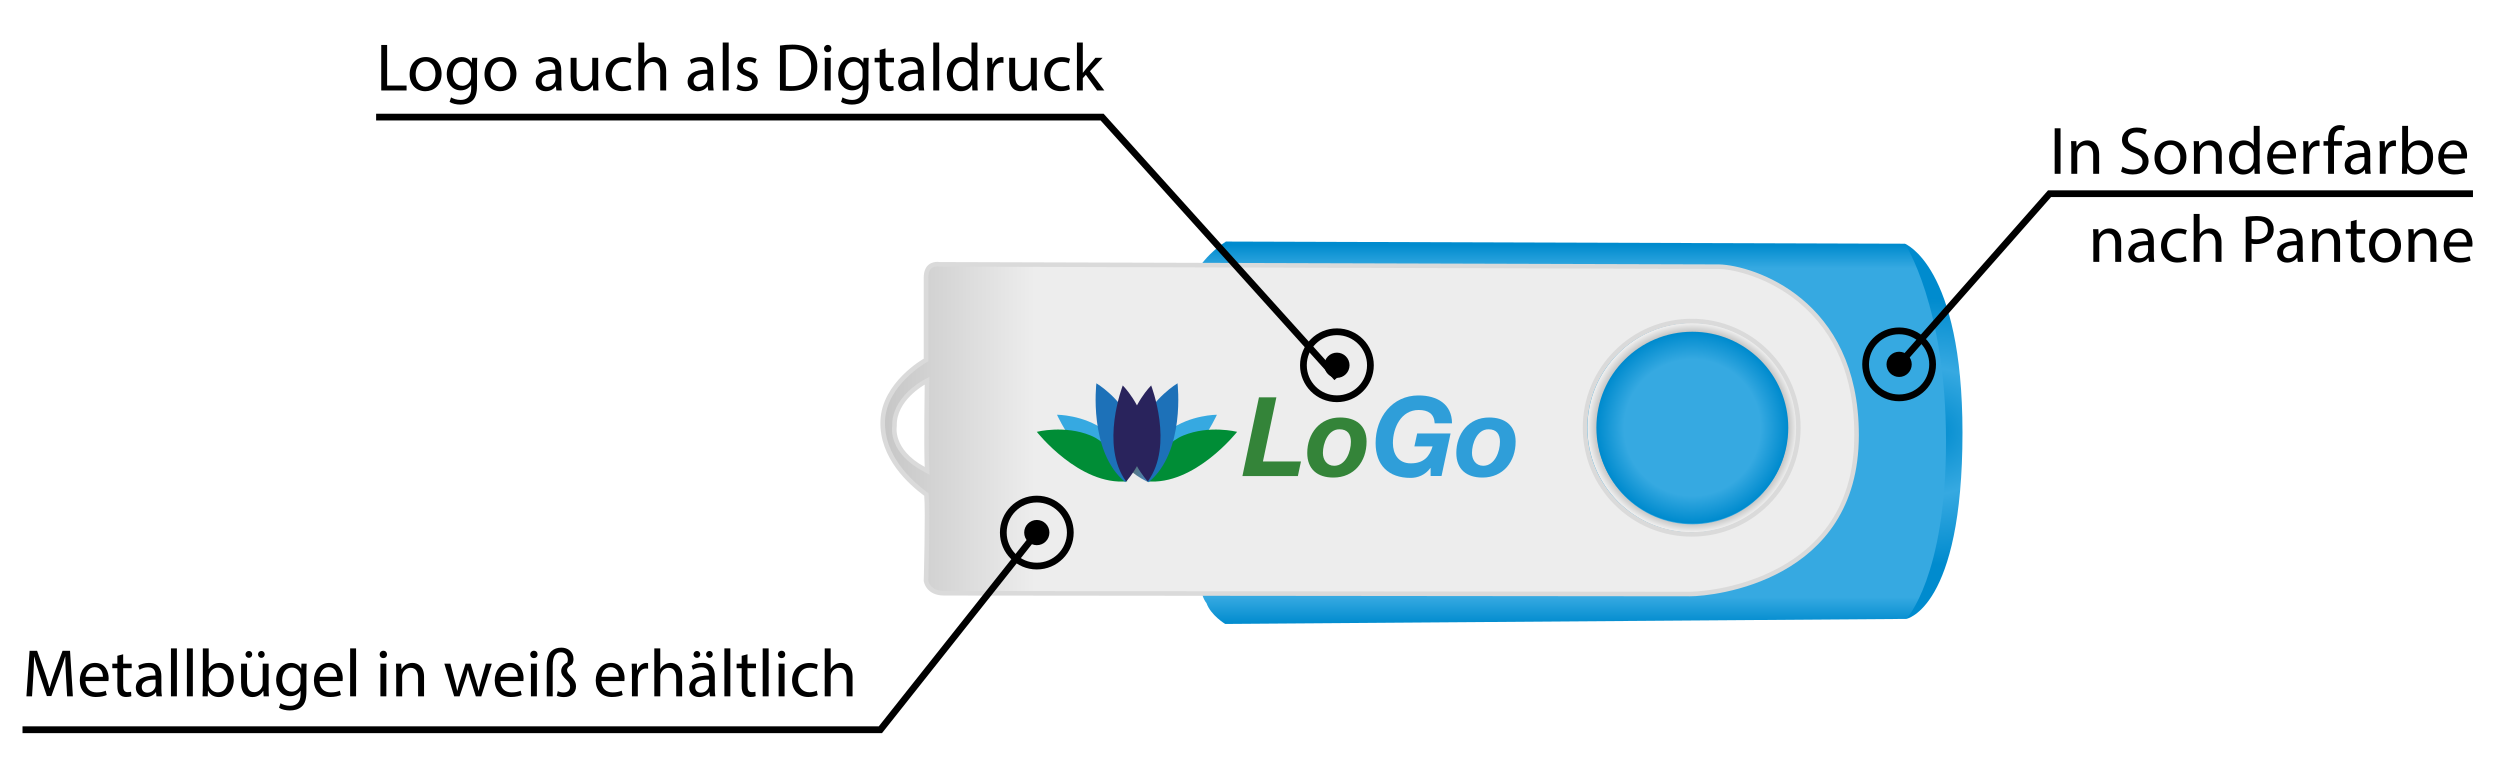 <?xml version="1.0" encoding="utf-8"?>
<!-- Generator: Adobe Illustrator 16.0.0, SVG Export Plug-In . SVG Version: 6.00 Build 0)  -->
<!DOCTYPE svg PUBLIC "-//W3C//DTD SVG 1.0//EN" "http://www.w3.org/TR/2001/REC-SVG-20010904/DTD/svg10.dtd">
<svg version="1.0" id="Ebene_1" xmlns="http://www.w3.org/2000/svg" xmlns:xlink="http://www.w3.org/1999/xlink" x="0px" y="0px"
	 width="370px" height="112px" viewBox="0 0 370 112" enable-background="new 0 0 370 112" xml:space="preserve">
<g>
	<radialGradient id="SVGID_1_" cx="286.185" cy="63.834" r="19.862" gradientUnits="userSpaceOnUse">
		<stop  offset="0" style="stop-color:#008BCE"/>
		<stop  offset="0.47" style="stop-color:#36A9E1"/>
		<stop  offset="0.991" style="stop-color:#008BCE"/>
	</radialGradient>
	<path fill="url(#SVGID_1_)" d="M281.921,36.07c0,0,8.527,3.229,8.527,27.975c0,26.021-8.313,27.553-8.313,27.553"/>
	<linearGradient id="SVGID_2_" gradientUnits="userSpaceOnUse" x1="232.119" y1="92.346" x2="232.119" y2="35.749">
		<stop  offset="0" style="stop-color:#008BCE"/>
		<stop  offset="0.07" style="stop-color:#36A9E1"/>
		<stop  offset="0.93" style="stop-color:#36A9E1"/>
		<stop  offset="0.991" style="stop-color:#008BCE"/>
	</linearGradient>
	<path fill="url(#SVGID_2_)" d="M181.437,35.749l100.485,0.321c0,0,6.088,9.184,6.088,29.258c0,20.075-5.873,26.27-5.873,26.27
		l-100.807,0.748c0,0-2.135-1.281-2.775-3.097c-3.631-4.165-1.924-48.161-1.924-48.161S177.698,38.205,181.437,35.749z"/>
	
		<radialGradient id="SVGID_3_" cx="9.007" cy="219.712" r="15.526" gradientTransform="matrix(1 0 0 1 241.458 -156.416)" gradientUnits="userSpaceOnUse">
		<stop  offset="0.881" style="stop-color:#B5B5B4"/>
		<stop  offset="0.991" style="stop-color:#EDEDED"/>
	</radialGradient>
	<path fill="url(#SVGID_3_)" d="M250.464,47.771c-8.576,0-15.526,6.95-15.526,15.525c0,8.575,6.95,15.525,15.526,15.525
		c8.572,0,15.527-6.949,15.527-15.525C265.992,54.721,259.037,47.771,250.464,47.771z M250.464,77.597
		c-7.787-0.001-14.099-6.313-14.1-14.1c0-7.785,6.313-14.098,14.1-14.097c7.787-0.001,14.102,6.312,14.1,14.098
		C264.564,71.283,258.251,77.596,250.464,77.597z"/>
	<g>
		<g>
			<linearGradient id="SVGID_4_" gradientUnits="userSpaceOnUse" x1="130.635" y1="63.504" x2="274.774" y2="63.504">
				<stop  offset="0" style="stop-color:#C6C6C6"/>
				<stop  offset="0.156" style="stop-color:#EDEDED"/>
				<stop  offset="1" style="stop-color:#EDEDED"/>
			</linearGradient>
			<path fill="url(#SVGID_4_)" d="M139.782,87.803c-2.468-0.001-2.725-1.792-2.734-1.869c0.014-0.378,0.287-10.463,0.074-12.594
				l-0.015-0.148l-0.12-0.089c-2.454-1.819-6.542-5.645-6.345-10.822c0.205-5.436,6.175-8.869,6.235-8.903l0.171-0.097V41.125
				c0-1.678,0.915-2.03,1.682-2.03c0.159,0,0.266,0.018,0.278,0.02c1.19,0.009,113.271,0.354,115.452,0.354
				c5.263,0.153,20.313,5.062,20.313,24.935c0,22.873-24.407,23.512-24.653,23.512C248.616,87.915,141.655,87.803,139.782,87.803z
				 M250.371,47.515c-4.218,0-8.183,1.642-11.163,4.623c-2.981,2.981-4.623,6.945-4.622,11.161
				c-0.001,4.216,1.64,8.181,4.622,11.162s6.945,4.624,11.161,4.624c8.706,0,15.788-7.082,15.788-15.786
				C266.157,54.596,259.075,47.515,250.371,47.515z M136.694,56.632c-0.182,0.1-4.452,2.496-4.304,6.431
				c-0.024,0.068-0.698,3.611,4.306,6.334l0.523,0.285l-0.026-0.595c-0.141-3.297-0.001-12.065,0-12.154l0.009-0.581L136.694,56.632
				z"/>
		</g>
		<g>
			<path fill="#DADADA" d="M138.73,39.431c0.119,0,0.203,0.012,0.216,0.014l0.06,0.011h0.061
				c1.132,0.003,113.213,0.349,115.375,0.349c2.081,0.061,7.216,1.168,11.758,4.927c5.467,4.523,8.238,11.142,8.238,19.671
				c0,8.892-3.657,15.442-10.869,19.47c-6.558,3.663-13.379,3.705-13.447,3.705c-1.505,0-26.327-0.026-52.056-0.053
				c-27.68-0.029-56.409-0.059-58.323-0.059c-1.965,0-2.304-1.266-2.353-1.533c0.025-0.942,0.277-10.536,0.068-12.626l-0.029-0.297
				l-0.24-0.178c-2.401-1.779-6.4-5.515-6.208-10.538c0.197-5.243,6.005-8.589,6.064-8.622l0.343-0.194v-0.393v-11.96
				C137.386,39.985,137.826,39.431,138.73,39.431 M250.369,79.422c8.892,0,16.125-7.232,16.125-16.123
				c0-8.889-7.232-16.121-16.123-16.121c-4.308,0-8.357,1.677-11.401,4.722c-3.045,3.045-4.721,7.093-4.72,11.399
				c-0.001,4.307,1.675,8.355,4.72,11.4C242.014,77.745,246.062,79.422,250.369,79.422 M132.051,63.005
				c-0.092,0.619-0.354,4.056,4.483,6.688l1.046,0.569l-0.051-1.19c-0.141-3.288-0.001-12.046,0-12.134l0.019-1.161l-1.017,0.56
				C136.343,56.441,131.948,58.907,132.051,63.005 M138.73,38.757c-0.651,0-2.018,0.252-2.019,2.367v11.96
				c0,0-6.192,3.489-6.406,9.184c-0.212,5.553,4.272,9.468,6.48,11.105c0.213,2.135-0.073,12.602-0.073,12.602
				s0.252,2.164,3.028,2.165c0.012,0,0.025,0,0.041,0c3.615,0,107.216,0.112,110.339,0.112c3.416,0,24.99-2.158,24.99-23.849
				c0-20.289-15.736-25.129-20.65-25.271c-2.205,0-115.392-0.349-115.392-0.349S138.935,38.757,138.73,38.757L138.73,38.757z
				 M250.369,78.748c-8.531,0-15.448-6.916-15.446-15.449c-0.002-8.531,6.913-15.447,15.448-15.447
				c8.529,0,15.449,6.916,15.449,15.447C265.82,71.832,258.902,78.748,250.369,78.748L250.369,78.748z M136.856,69.102
				c-4.842-2.635-4.13-6.051-4.13-6.051c-0.142-3.772,4.13-6.123,4.13-6.123S136.713,65.756,136.856,69.102L136.856,69.102z"/>
		</g>
	</g>
	<radialGradient id="SVGID_5_" cx="250.464" cy="63.296" r="14.197" gradientUnits="userSpaceOnUse">
		<stop  offset="0.711" style="stop-color:#36A9E1"/>
		<stop  offset="0.991" style="stop-color:#008BCE"/>
	</radialGradient>
	<circle fill="url(#SVGID_5_)" cx="250.464" cy="63.296" r="14.198"/>
</g>
<path fill="#36A9E1" d="M169.697,71.081c0,0,0.202-5.052,3.333-7.376c3.133-2.324,7.073-2.324,7.073-2.324
	S176.264,70.07,169.697,71.081z"/>
<path fill="#008D36" d="M169.711,71.233c0,0,1.548-5.196,5.418-6.78c3.869-1.585,7.964-0.542,7.964-0.542
	S176.803,71.923,169.711,71.233z"/>
<linearGradient id="SVGID_6_" gradientUnits="userSpaceOnUse" x1="746.75" y1="-176.398" x2="753.69" y2="-176.398" gradientTransform="matrix(0.944 0.331 -0.331 0.944 -598.407 -14.831)">
	<stop  offset="0" style="stop-color:#776128"/>
	<stop  offset="1" style="stop-color:#4187C7"/>
</linearGradient>
<path fill="url(#SVGID_6_)" d="M170.011,71.367c0,0-3.364-1.331-4.192-3.996c-0.829-2.665,0.104-5.326,0.104-5.326
	S170.882,66.694,170.011,71.367z"/>
<path fill="#1D71B8" d="M169.989,71.367c0,0-2.578-4.768-0.964-8.625c1.616-3.857,5.249-6.015,5.249-6.015
	S175.491,66.841,169.989,71.367z"/>
<path fill="#36A9E1" d="M166.843,71.081c0,0-0.202-5.052-3.334-7.376c-3.132-2.324-7.073-2.324-7.073-2.324
	S160.276,70.07,166.843,71.081z"/>
<path fill="#008D36" d="M166.828,71.233c0,0-1.548-5.196-5.418-6.78c-3.869-1.585-7.963-0.542-7.963-0.542
	S159.737,71.923,166.828,71.233z"/>
<path fill="#1D71B8" d="M166.551,71.367c0,0,2.579-4.768,0.963-8.625c-1.616-3.857-5.249-6.015-5.249-6.015
	S161.048,66.841,166.551,71.367z"/>
<g>
	<path fill="#348439" d="M186.327,58.803h2.578l-1.991,9.496h5.629l-0.457,2.154h-8.207L186.327,58.803z"/>
	<path fill="#348439" d="M198.32,61.788c2.317,0,3.932,1.142,3.932,3.573c0,2.969-1.844,5.319-4.912,5.319
		c-2.349,0-3.866-1.224-3.866-3.638C193.474,64.187,195.318,61.788,198.32,61.788z M197.456,68.935c1.729,0,2.479-2.121,2.479-3.541
		c0-1.126-0.49-1.86-1.697-1.86c-1.697,0-2.448,2.088-2.448,3.508C195.791,68.038,196.362,68.935,197.456,68.935z"/>
	<path fill="#2F9ED9" d="M211.732,69.261h-0.033c-0.767,1.044-1.86,1.468-2.937,1.468c-3.263,0-5.172-1.876-5.172-5.156
		c0-3.769,2.431-7.049,6.363-7.049c2.725,0,4.943,1.272,4.943,4.128h-2.562c-0.065-1.403-0.946-1.974-2.365-1.974
		c-2.627,0-3.818,2.659-3.818,4.895c0,1.599,0.783,3.002,2.643,3.002c1.942,0,2.791-1.028,3.23-2.513h-2.691l0.408-1.909h4.943
		l-1.338,6.298h-1.615V69.261z"/>
	<path fill="#2F9ED9" d="M220.381,61.788c2.316,0,3.932,1.142,3.932,3.573c0,2.969-1.844,5.319-4.911,5.319
		c-2.35,0-3.867-1.224-3.867-3.638C215.535,64.187,217.378,61.788,220.381,61.788z M219.516,68.935c1.73,0,2.48-2.121,2.48-3.541
		c0-1.126-0.489-1.86-1.697-1.86c-1.697,0-2.447,2.088-2.447,3.508C217.852,68.038,218.423,68.935,219.516,68.935z"/>
</g>
<g>
	<circle fill="none" stroke="#000000" stroke-miterlimit="10" cx="281.069" cy="53.925" r="4.958"/>
	<circle cx="281.07" cy="53.925" r="1.867"/>
</g>
<g>
	<circle fill="none" stroke="#000000" stroke-miterlimit="10" cx="197.863" cy="54.058" r="4.958"/>
	<circle cx="197.864" cy="54.058" r="1.867"/>
</g>
<g>
	<circle fill="none" stroke="#000000" stroke-miterlimit="10" cx="153.447" cy="78.821" r="4.958"/>
	<circle cx="153.447" cy="78.821" r="1.867"/>
</g>
<g>
	<path d="M304.961,18.987v6.736h-0.869v-6.736H304.961z"/>
	<path d="M306.552,22.196c0-0.5-0.01-0.91-0.04-1.31h0.779l0.051,0.8h0.02c0.24-0.46,0.8-0.91,1.6-0.91
		c0.669,0,1.709,0.4,1.709,2.059v2.888h-0.88v-2.789c0-0.779-0.29-1.429-1.119-1.429c-0.58,0-1.029,0.41-1.18,0.899
		c-0.04,0.11-0.06,0.26-0.06,0.41v2.908h-0.88V22.196z"/>
	<path d="M314.132,24.664c0.39,0.24,0.96,0.44,1.56,0.44c0.889,0,1.409-0.47,1.409-1.149c0-0.629-0.36-0.989-1.27-1.339
		c-1.1-0.39-1.779-0.959-1.779-1.909c0-1.05,0.87-1.829,2.179-1.829c0.689,0,1.189,0.16,1.489,0.33l-0.239,0.71
		c-0.221-0.12-0.67-0.32-1.279-0.32c-0.92,0-1.27,0.549-1.27,1.009c0,0.63,0.409,0.939,1.339,1.299
		c1.14,0.44,1.719,0.989,1.719,1.979c0,1.039-0.77,1.939-2.358,1.939c-0.649,0-1.359-0.19-1.719-0.43L314.132,24.664z"/>
	<path d="M323.589,23.265c0,1.789-1.239,2.568-2.409,2.568c-1.309,0-2.318-0.959-2.318-2.489c0-1.619,1.06-2.568,2.398-2.568
		C322.65,20.776,323.589,21.786,323.589,23.265z M319.751,23.315c0,1.06,0.609,1.859,1.469,1.859c0.84,0,1.47-0.79,1.47-1.879
		c0-0.819-0.41-1.859-1.449-1.859C320.201,21.436,319.751,22.396,319.751,23.315z"/>
	<path d="M324.702,22.196c0-0.5-0.01-0.91-0.04-1.31h0.779l0.051,0.8h0.02c0.24-0.46,0.8-0.91,1.6-0.91
		c0.669,0,1.709,0.4,1.709,2.059v2.888h-0.88v-2.789c0-0.779-0.29-1.429-1.119-1.429c-0.58,0-1.029,0.41-1.18,0.899
		c-0.04,0.11-0.06,0.26-0.06,0.41v2.908h-0.88V22.196z"/>
	<path d="M334.429,18.627v5.847c0,0.43,0.01,0.92,0.04,1.25h-0.789l-0.04-0.839h-0.021c-0.27,0.54-0.859,0.949-1.649,0.949
		c-1.169,0-2.068-0.989-2.068-2.458c-0.01-1.609,0.989-2.599,2.169-2.599c0.739,0,1.239,0.35,1.459,0.74h0.02v-2.889H334.429z
		 M333.549,22.855c0-0.11-0.01-0.26-0.039-0.37c-0.131-0.56-0.61-1.02-1.27-1.02c-0.91,0-1.449,0.8-1.449,1.869
		c0,0.979,0.479,1.789,1.429,1.789c0.59,0,1.13-0.39,1.29-1.049c0.029-0.12,0.039-0.24,0.039-0.38V22.855z"/>
	<path d="M336.381,23.465c0.02,1.189,0.779,1.679,1.658,1.679c0.63,0,1.01-0.11,1.34-0.25l0.149,0.63
		c-0.31,0.14-0.839,0.3-1.608,0.3c-1.489,0-2.379-0.979-2.379-2.439c0-1.459,0.859-2.608,2.269-2.608
		c1.579,0,1.999,1.389,1.999,2.279c0,0.18-0.02,0.32-0.03,0.41H336.381z M338.959,22.835c0.01-0.56-0.229-1.429-1.22-1.429
		c-0.889,0-1.279,0.819-1.349,1.429H338.959z"/>
	<path d="M340.902,22.396c0-0.57-0.01-1.06-0.04-1.509h0.77l0.03,0.95h0.04c0.22-0.65,0.749-1.06,1.339-1.06
		c0.101,0,0.17,0.01,0.25,0.03v0.83c-0.09-0.02-0.18-0.03-0.3-0.03c-0.619,0-1.06,0.47-1.18,1.129c-0.02,0.12-0.039,0.26-0.039,0.41
		v2.579h-0.87V22.396z"/>
	<path d="M344.561,25.724v-4.167h-0.68v-0.67h0.68v-0.23c0-0.68,0.15-1.299,0.56-1.689c0.33-0.32,0.77-0.45,1.18-0.45
		c0.31,0,0.58,0.07,0.75,0.14l-0.12,0.679c-0.13-0.06-0.311-0.11-0.56-0.11c-0.75,0-0.939,0.66-0.939,1.399v0.26h1.169v0.67h-1.169
		v4.167H344.561z"/>
	<path d="M350.07,25.724l-0.07-0.61h-0.029c-0.271,0.38-0.79,0.72-1.479,0.72c-0.979,0-1.479-0.689-1.479-1.389
		c0-1.169,1.04-1.809,2.908-1.799v-0.1c0-0.4-0.109-1.12-1.099-1.12c-0.45,0-0.92,0.14-1.26,0.36l-0.2-0.58
		c0.4-0.26,0.979-0.43,1.59-0.43c1.479,0,1.839,1.009,1.839,1.979v1.809c0,0.419,0.02,0.83,0.08,1.159H350.07z M349.94,23.255
		c-0.96-0.02-2.049,0.15-2.049,1.089c0,0.57,0.38,0.84,0.829,0.84c0.63,0,1.029-0.4,1.17-0.81c0.029-0.09,0.05-0.19,0.05-0.28
		V23.255z"/>
	<path d="M352.211,22.396c0-0.57-0.01-1.06-0.04-1.509h0.77l0.03,0.95h0.04c0.22-0.65,0.749-1.06,1.339-1.06
		c0.101,0,0.17,0.01,0.25,0.03v0.83c-0.09-0.02-0.18-0.03-0.3-0.03c-0.619,0-1.06,0.47-1.18,1.129c-0.02,0.12-0.04,0.26-0.04,0.41
		v2.579h-0.869V22.396z"/>
	<path d="M355.481,25.724c0.021-0.33,0.04-0.819,0.04-1.25v-5.847h0.87v3.039h0.02c0.31-0.54,0.869-0.89,1.649-0.89
		c1.199,0,2.049,1,2.038,2.469c0,1.729-1.089,2.588-2.168,2.588c-0.7,0-1.26-0.27-1.619-0.91h-0.03l-0.04,0.8H355.481z
		 M356.391,23.785c0,0.11,0.02,0.22,0.039,0.32c0.17,0.61,0.68,1.029,1.319,1.029c0.92,0,1.47-0.75,1.47-1.859
		c0-0.969-0.5-1.799-1.439-1.799c-0.6,0-1.159,0.41-1.339,1.079c-0.021,0.1-0.05,0.22-0.05,0.36V23.785z"/>
	<path d="M361.702,23.465c0.02,1.189,0.779,1.679,1.658,1.679c0.63,0,1.01-0.11,1.34-0.25l0.149,0.63
		c-0.31,0.14-0.839,0.3-1.608,0.3c-1.489,0-2.379-0.979-2.379-2.439c0-1.459,0.859-2.608,2.269-2.608
		c1.579,0,1.999,1.389,1.999,2.279c0,0.18-0.02,0.32-0.03,0.41H361.702z M364.28,22.835c0.01-0.56-0.229-1.429-1.22-1.429
		c-0.889,0-1.279,0.819-1.349,1.429H364.28z"/>
</g>
<g>
	<path d="M56.425,6.654h0.869v6.007h2.879v0.729h-3.748V6.654z"/>
	<path d="M65.353,10.932c0,1.789-1.239,2.568-2.409,2.568c-1.309,0-2.318-0.959-2.318-2.489c0-1.619,1.06-2.568,2.398-2.568
		C64.413,8.443,65.353,9.452,65.353,10.932z M61.515,10.981c0,1.06,0.609,1.859,1.469,1.859c0.84,0,1.47-0.79,1.47-1.879
		c0-0.819-0.41-1.859-1.449-1.859C61.964,9.103,61.515,10.062,61.515,10.981z"/>
	<path d="M70.633,8.553c-0.021,0.35-0.04,0.74-0.04,1.329v2.809c0,1.109-0.22,1.789-0.689,2.209c-0.47,0.439-1.149,0.58-1.76,0.58
		c-0.579,0-1.219-0.14-1.608-0.4l0.22-0.669c0.319,0.2,0.819,0.38,1.419,0.38c0.899,0,1.56-0.47,1.56-1.689v-0.54h-0.021
		c-0.27,0.45-0.789,0.81-1.539,0.81c-1.199,0-2.059-1.02-2.059-2.359c0-1.639,1.069-2.568,2.179-2.568
		c0.84,0,1.299,0.44,1.509,0.839h0.021l0.04-0.729H70.633z M69.724,10.462c0-0.15-0.011-0.28-0.051-0.4
		c-0.159-0.51-0.589-0.93-1.229-0.93c-0.84,0-1.439,0.71-1.439,1.829c0,0.95,0.479,1.739,1.429,1.739c0.54,0,1.029-0.34,1.22-0.9
		c0.05-0.15,0.07-0.32,0.07-0.47V10.462z"/>
	<path d="M76.433,10.932c0,1.789-1.239,2.568-2.409,2.568c-1.309,0-2.318-0.959-2.318-2.489c0-1.619,1.06-2.568,2.398-2.568
		C75.493,8.443,76.433,9.452,76.433,10.932z M72.595,10.981c0,1.06,0.609,1.859,1.469,1.859c0.84,0,1.47-0.79,1.47-1.879
		c0-0.819-0.41-1.859-1.449-1.859C73.044,9.103,72.595,10.062,72.595,10.981z"/>
	<path d="M82.343,13.39l-0.07-0.61h-0.029c-0.271,0.38-0.79,0.72-1.479,0.72c-0.979,0-1.479-0.689-1.479-1.389
		c0-1.169,1.04-1.809,2.908-1.799v-0.1c0-0.4-0.109-1.12-1.099-1.12c-0.45,0-0.92,0.14-1.26,0.36l-0.2-0.58
		c0.4-0.26,0.979-0.43,1.59-0.43c1.479,0,1.839,1.009,1.839,1.979v1.809c0,0.419,0.02,0.83,0.08,1.159H82.343z M82.213,10.921
		c-0.96-0.02-2.049,0.15-2.049,1.089c0,0.57,0.38,0.84,0.829,0.84c0.63,0,1.029-0.4,1.17-0.81c0.029-0.09,0.05-0.19,0.05-0.28
		V10.921z"/>
	<path d="M88.532,12.071c0,0.5,0.01,0.939,0.04,1.319h-0.779l-0.05-0.79h-0.021c-0.229,0.39-0.739,0.899-1.599,0.899
		c-0.76,0-1.67-0.42-1.67-2.119V8.553h0.88v2.679c0,0.919,0.28,1.539,1.079,1.539c0.59,0,1-0.41,1.16-0.8
		c0.05-0.13,0.079-0.29,0.079-0.45V8.553h0.88V12.071z"/>
	<path d="M93.442,13.21c-0.229,0.12-0.739,0.28-1.39,0.28c-1.459,0-2.408-0.99-2.408-2.469c0-1.489,1.02-2.569,2.599-2.569
		c0.52,0,0.979,0.13,1.219,0.25l-0.199,0.68c-0.21-0.12-0.54-0.23-1.02-0.23c-1.109,0-1.709,0.82-1.709,1.829
		c0,1.12,0.72,1.809,1.679,1.809c0.5,0,0.83-0.13,1.079-0.24L93.442,13.21z"/>
	<path d="M94.474,6.294h0.88v3.019h0.02c0.14-0.25,0.36-0.47,0.63-0.62c0.26-0.15,0.569-0.25,0.899-0.25
		c0.649,0,1.689,0.4,1.689,2.069v2.878h-0.88v-2.778c0-0.78-0.29-1.439-1.119-1.439c-0.57,0-1.02,0.4-1.18,0.879
		c-0.05,0.12-0.06,0.25-0.06,0.42v2.918h-0.88V6.294z"/>
	<path d="M104.822,13.39l-0.07-0.61h-0.029c-0.271,0.38-0.79,0.72-1.479,0.72c-0.979,0-1.479-0.689-1.479-1.389
		c0-1.169,1.04-1.809,2.908-1.799v-0.1c0-0.4-0.109-1.12-1.099-1.12c-0.45,0-0.92,0.14-1.26,0.36l-0.2-0.58
		c0.4-0.26,0.979-0.43,1.59-0.43c1.479,0,1.839,1.009,1.839,1.979v1.809c0,0.419,0.02,0.83,0.08,1.159H104.822z M104.692,10.921
		c-0.96-0.02-2.049,0.15-2.049,1.089c0,0.57,0.38,0.84,0.829,0.84c0.63,0,1.029-0.4,1.17-0.81c0.029-0.09,0.05-0.19,0.05-0.28
		V10.921z"/>
	<path d="M106.964,6.294h0.88v7.096h-0.88V6.294z"/>
	<path d="M109.204,12.491c0.26,0.17,0.72,0.35,1.159,0.35c0.64,0,0.94-0.32,0.94-0.72c0-0.419-0.25-0.649-0.9-0.889
		c-0.869-0.31-1.279-0.79-1.279-1.369c0-0.78,0.63-1.419,1.67-1.419c0.489,0,0.919,0.14,1.188,0.3l-0.22,0.64
		c-0.189-0.12-0.539-0.28-0.989-0.28c-0.52,0-0.81,0.3-0.81,0.66c0,0.4,0.29,0.58,0.92,0.819c0.839,0.32,1.269,0.74,1.269,1.459
		c0,0.85-0.659,1.449-1.809,1.449c-0.529,0-1.02-0.13-1.359-0.33L109.204,12.491z"/>
	<path d="M115.434,6.744c0.529-0.08,1.159-0.14,1.849-0.14c1.249,0,2.139,0.29,2.729,0.839c0.6,0.55,0.949,1.329,0.949,2.419
		c0,1.099-0.34,1.999-0.969,2.618c-0.63,0.63-1.669,0.97-2.979,0.97c-0.62,0-1.14-0.03-1.579-0.08V6.744z M116.303,12.701
		c0.22,0.04,0.54,0.05,0.88,0.05c1.858,0,2.868-1.04,2.868-2.858c0.01-1.589-0.89-2.599-2.729-2.599c-0.449,0-0.789,0.04-1.02,0.09
		V12.701z"/>
	<path d="M123.043,7.193c0.01,0.3-0.21,0.54-0.56,0.54c-0.31,0-0.529-0.24-0.529-0.54c0-0.31,0.229-0.549,0.549-0.549
		C122.833,6.644,123.043,6.884,123.043,7.193z M122.063,13.39V8.553h0.88v4.837H122.063z"/>
	<path d="M128.571,8.553c-0.021,0.35-0.04,0.74-0.04,1.329v2.809c0,1.109-0.22,1.789-0.689,2.209c-0.47,0.439-1.149,0.58-1.76,0.58
		c-0.579,0-1.219-0.14-1.608-0.4l0.22-0.669c0.319,0.2,0.819,0.38,1.419,0.38c0.899,0,1.56-0.47,1.56-1.689v-0.54h-0.021
		c-0.27,0.45-0.789,0.81-1.539,0.81c-1.199,0-2.059-1.02-2.059-2.359c0-1.639,1.069-2.568,2.179-2.568
		c0.84,0,1.299,0.44,1.509,0.839h0.021l0.04-0.729H128.571z M127.662,10.462c0-0.15-0.011-0.28-0.051-0.4
		c-0.159-0.51-0.589-0.93-1.229-0.93c-0.84,0-1.439,0.71-1.439,1.829c0,0.95,0.479,1.739,1.429,1.739c0.54,0,1.029-0.34,1.22-0.9
		c0.05-0.15,0.07-0.32,0.07-0.47V10.462z"/>
	<path d="M131.053,7.164v1.389h1.259v0.67h-1.259v2.608c0,0.6,0.17,0.939,0.659,0.939c0.23,0,0.4-0.03,0.51-0.06l0.04,0.66
		c-0.17,0.07-0.439,0.12-0.779,0.12c-0.41,0-0.739-0.13-0.949-0.37c-0.25-0.26-0.34-0.689-0.34-1.259V9.223h-0.75v-0.67h0.75V7.394
		L131.053,7.164z"/>
	<path d="M135.982,13.39l-0.07-0.61h-0.029c-0.271,0.38-0.79,0.72-1.479,0.72c-0.979,0-1.479-0.689-1.479-1.389
		c0-1.169,1.04-1.809,2.908-1.799v-0.1c0-0.4-0.109-1.12-1.099-1.12c-0.45,0-0.92,0.14-1.26,0.36l-0.2-0.58
		c0.4-0.26,0.979-0.43,1.59-0.43c1.479,0,1.839,1.009,1.839,1.979v1.809c0,0.419,0.02,0.83,0.08,1.159H135.982z M135.853,10.921
		c-0.96-0.02-2.049,0.15-2.049,1.089c0,0.57,0.38,0.84,0.829,0.84c0.63,0,1.029-0.4,1.17-0.81c0.029-0.09,0.05-0.19,0.05-0.28
		V10.921z"/>
	<path d="M138.123,6.294h0.88v7.096h-0.88V6.294z"/>
	<path d="M144.661,6.294v5.847c0,0.43,0.01,0.92,0.04,1.25h-0.79l-0.039-0.839h-0.021c-0.27,0.54-0.859,0.949-1.649,0.949
		c-1.169,0-2.068-0.989-2.068-2.458c-0.01-1.609,0.989-2.599,2.169-2.599c0.739,0,1.239,0.35,1.459,0.74h0.02V6.294H144.661z
		 M143.781,10.521c0-0.11-0.01-0.26-0.039-0.37c-0.131-0.56-0.61-1.02-1.27-1.02c-0.91,0-1.449,0.8-1.449,1.869
		c0,0.979,0.479,1.789,1.429,1.789c0.59,0,1.13-0.39,1.29-1.049c0.029-0.12,0.039-0.24,0.039-0.38V10.521z"/>
	<path d="M146.123,10.062c0-0.57-0.01-1.06-0.04-1.509h0.77l0.03,0.95h0.04c0.22-0.65,0.749-1.06,1.339-1.06
		c0.101,0,0.17,0.01,0.25,0.03v0.83c-0.09-0.02-0.18-0.03-0.3-0.03c-0.619,0-1.06,0.47-1.18,1.129c-0.02,0.12-0.039,0.26-0.039,0.41
		v2.579h-0.87V10.062z"/>
	<path d="M153.44,12.071c0,0.5,0.01,0.939,0.04,1.319h-0.779l-0.05-0.79h-0.021c-0.229,0.39-0.739,0.899-1.599,0.899
		c-0.76,0-1.67-0.42-1.67-2.119V8.553h0.88v2.679c0,0.919,0.28,1.539,1.079,1.539c0.59,0,1-0.41,1.16-0.8
		c0.05-0.13,0.079-0.29,0.079-0.45V8.553h0.88V12.071z"/>
	<path d="M158.352,13.21c-0.229,0.12-0.739,0.28-1.39,0.28c-1.459,0-2.408-0.99-2.408-2.469c0-1.489,1.02-2.569,2.599-2.569
		c0.52,0,0.979,0.13,1.219,0.25l-0.199,0.68c-0.21-0.12-0.54-0.23-1.02-0.23c-1.109,0-1.709,0.82-1.709,1.829
		c0,1.12,0.72,1.809,1.679,1.809c0.5,0,0.83-0.13,1.079-0.24L158.352,13.21z"/>
	<path d="M160.253,10.771h0.02c0.12-0.17,0.29-0.38,0.43-0.55l1.419-1.669h1.06l-1.869,1.989l2.129,2.849h-1.069l-1.669-2.319
		l-0.449,0.5v1.819h-0.87V6.294h0.87V10.771z"/>
</g>
<g>
	<path d="M9.768,100.099c-0.05-0.939-0.11-2.069-0.1-2.908h-0.03c-0.23,0.79-0.51,1.629-0.85,2.559l-1.189,3.268H6.939l-1.09-3.208
		C5.53,98.859,5.26,97.99,5.07,97.19H5.05c-0.02,0.839-0.069,1.969-0.13,2.979l-0.18,2.888H3.911l0.47-6.736H5.49l1.149,3.258
		c0.279,0.83,0.51,1.569,0.68,2.269h0.029c0.17-0.68,0.41-1.419,0.71-2.269l1.199-3.258h1.109l0.42,6.736h-0.85L9.768,100.099z"/>
	<path d="M12.65,100.798c0.02,1.189,0.779,1.679,1.659,1.679c0.629,0,1.009-0.11,1.339-0.25l0.149,0.63
		c-0.31,0.14-0.839,0.3-1.608,0.3c-1.489,0-2.379-0.979-2.379-2.439c0-1.459,0.859-2.608,2.269-2.608
		c1.579,0,1.999,1.389,1.999,2.279c0,0.18-0.02,0.32-0.03,0.41H12.65z M15.229,100.169c0.01-0.56-0.229-1.429-1.22-1.429
		c-0.889,0-1.279,0.819-1.349,1.429H15.229z"/>
	<path d="M18.229,96.831v1.389h1.259v0.67h-1.259v2.608c0,0.6,0.17,0.939,0.659,0.939c0.23,0,0.4-0.03,0.51-0.06l0.04,0.66
		c-0.17,0.07-0.439,0.12-0.779,0.12c-0.41,0-0.739-0.13-0.949-0.37c-0.25-0.26-0.34-0.689-0.34-1.259V98.89h-0.75v-0.67h0.75v-1.159
		L18.229,96.831z"/>
	<path d="M23.159,103.057l-0.07-0.61H23.06c-0.271,0.38-0.79,0.72-1.479,0.72c-0.979,0-1.479-0.689-1.479-1.389
		c0-1.169,1.04-1.809,2.908-1.799v-0.1c0-0.4-0.109-1.12-1.099-1.12c-0.45,0-0.92,0.14-1.26,0.36l-0.2-0.58
		c0.4-0.26,0.979-0.43,1.59-0.43c1.479,0,1.839,1.009,1.839,1.979v1.809c0,0.419,0.02,0.83,0.08,1.159H23.159z M23.029,100.588
		c-0.96-0.02-2.049,0.15-2.049,1.089c0,0.57,0.38,0.84,0.829,0.84c0.63,0,1.029-0.4,1.17-0.81c0.029-0.09,0.05-0.19,0.05-0.28
		V100.588z"/>
	<path d="M25.3,95.961h0.88v7.096H25.3V95.961z"/>
	<path d="M27.66,95.961h0.88v7.096h-0.88V95.961z"/>
	<path d="M29.979,103.057c0.021-0.33,0.04-0.819,0.04-1.25v-5.847h0.87V99h0.02c0.31-0.54,0.869-0.89,1.649-0.89
		c1.199,0,2.049,1,2.038,2.469c0,1.729-1.089,2.588-2.168,2.588c-0.7,0-1.26-0.27-1.619-0.91h-0.03l-0.04,0.8H29.979z
		 M30.89,101.118c0,0.11,0.02,0.22,0.039,0.32c0.17,0.61,0.68,1.029,1.319,1.029c0.92,0,1.47-0.75,1.47-1.859
		c0-0.969-0.5-1.799-1.439-1.799c-0.6,0-1.159,0.41-1.339,1.079c-0.021,0.1-0.05,0.22-0.05,0.36V101.118z"/>
	<path d="M39.758,101.738c0,0.5,0.01,0.939,0.04,1.319h-0.779l-0.05-0.79h-0.021c-0.229,0.39-0.739,0.899-1.599,0.899
		c-0.76,0-1.67-0.42-1.67-2.119V98.22h0.88v2.679c0,0.919,0.28,1.539,1.079,1.539c0.59,0,1-0.41,1.16-0.8
		c0.05-0.13,0.079-0.29,0.079-0.45V98.22h0.88V101.738z M36.33,96.851c0-0.28,0.229-0.51,0.51-0.51c0.279,0,0.489,0.22,0.489,0.51
		c0,0.27-0.2,0.51-0.489,0.51C36.54,97.36,36.33,97.121,36.33,96.851z M38.188,96.851c0-0.28,0.22-0.51,0.5-0.51
		s0.489,0.22,0.489,0.51c0,0.27-0.199,0.51-0.489,0.51C38.389,97.36,38.188,97.121,38.188,96.851z"/>
	<path d="M45.388,98.22c-0.021,0.35-0.04,0.74-0.04,1.329v2.809c0,1.109-0.22,1.789-0.689,2.209c-0.47,0.439-1.149,0.58-1.76,0.58
		c-0.579,0-1.219-0.14-1.608-0.4l0.22-0.669c0.319,0.2,0.819,0.38,1.419,0.38c0.899,0,1.56-0.47,1.56-1.689v-0.54h-0.021
		c-0.27,0.45-0.789,0.81-1.539,0.81c-1.199,0-2.059-1.02-2.059-2.359c0-1.639,1.069-2.568,2.179-2.568
		c0.84,0,1.299,0.44,1.509,0.839h0.021l0.04-0.729H45.388z M44.479,100.129c0-0.15-0.011-0.28-0.051-0.4
		c-0.159-0.51-0.589-0.93-1.229-0.93c-0.84,0-1.439,0.71-1.439,1.829c0,0.95,0.479,1.739,1.429,1.739c0.54,0,1.029-0.34,1.22-0.9
		c0.05-0.15,0.07-0.32,0.07-0.47V100.129z"/>
	<path d="M47.3,100.798c0.02,1.189,0.779,1.679,1.658,1.679c0.63,0,1.01-0.11,1.34-0.25l0.149,0.63c-0.31,0.14-0.839,0.3-1.608,0.3
		c-1.489,0-2.379-0.979-2.379-2.439c0-1.459,0.859-2.608,2.269-2.608c1.579,0,1.999,1.389,1.999,2.279c0,0.18-0.02,0.32-0.03,0.41
		H47.3z M49.878,100.169c0.01-0.56-0.229-1.429-1.22-1.429c-0.889,0-1.279,0.819-1.349,1.429H49.878z"/>
	<path d="M51.819,95.961h0.88v7.096h-0.88V95.961z"/>
	<path d="M57.279,96.86c0.01,0.3-0.21,0.54-0.56,0.54c-0.31,0-0.529-0.24-0.529-0.54c0-0.31,0.229-0.549,0.549-0.549
		C57.069,96.311,57.279,96.551,57.279,96.86z M56.3,103.057V98.22h0.88v4.837H56.3z"/>
	<path d="M58.64,99.529c0-0.5-0.01-0.91-0.04-1.31h0.779l0.051,0.8h0.02c0.24-0.46,0.8-0.91,1.6-0.91c0.669,0,1.709,0.4,1.709,2.059
		v2.888h-0.88v-2.789c0-0.779-0.29-1.429-1.119-1.429c-0.58,0-1.029,0.41-1.18,0.899c-0.04,0.11-0.06,0.26-0.06,0.41v2.908h-0.88
		V99.529z"/>
	<path d="M66.659,98.22l0.64,2.458c0.141,0.54,0.271,1.04,0.36,1.54h0.029c0.11-0.49,0.271-1.01,0.431-1.529l0.789-2.469h0.739
		l0.75,2.419c0.18,0.58,0.319,1.089,0.43,1.579h0.03c0.08-0.49,0.21-1,0.369-1.569l0.69-2.429h0.869l-1.56,4.837h-0.799l-0.74-2.309
		c-0.17-0.54-0.31-1.02-0.43-1.589h-0.02c-0.12,0.58-0.271,1.08-0.44,1.599l-0.779,2.299h-0.8L65.76,98.22H66.659z"/>
	<path d="M74.06,100.798c0.02,1.189,0.779,1.679,1.658,1.679c0.63,0,1.01-0.11,1.34-0.25l0.149,0.63c-0.31,0.14-0.839,0.3-1.608,0.3
		c-1.489,0-2.379-0.979-2.379-2.439c0-1.459,0.859-2.608,2.269-2.608c1.579,0,1.999,1.389,1.999,2.279c0,0.18-0.02,0.32-0.03,0.41
		H74.06z M76.638,100.169c0.01-0.56-0.229-1.429-1.22-1.429c-0.889,0-1.279,0.819-1.349,1.429H76.638z"/>
	<path d="M79.559,96.86c0.01,0.3-0.21,0.54-0.56,0.54c-0.31,0-0.529-0.24-0.529-0.54c0-0.31,0.229-0.549,0.549-0.549
		C79.349,96.311,79.559,96.551,79.559,96.86z M78.579,103.057V98.22h0.88v4.837H78.579z"/>
	<path d="M80.919,103.057V98.54c0-1.139,0.27-1.779,0.71-2.179c0.38-0.34,0.859-0.51,1.469-0.51c0.949,0,1.779,0.6,1.779,1.689
		c0,0.35-0.12,0.66-0.229,0.82c-0.45,0.19-0.72,0.47-0.72,0.81s0.199,0.549,0.51,0.869c0.399,0.4,0.81,0.82,0.81,1.54
		c0,0.939-0.68,1.589-1.789,1.589c-0.37,0-0.77-0.06-1.06-0.21l0.16-0.669c0.26,0.13,0.539,0.2,0.839,0.2
		c0.64,0,0.979-0.38,0.979-0.839c0-0.42-0.18-0.7-0.539-1.029c-0.42-0.4-0.78-0.77-0.78-1.33c0-0.51,0.32-0.949,0.89-1.229
		c0.05-0.12,0.09-0.26,0.09-0.43c0-0.689-0.42-1.089-1.039-1.089c-0.77,0-1.199,0.54-1.199,1.959v4.558H80.919z"/>
	<path d="M89.009,100.798c0.02,1.189,0.779,1.679,1.658,1.679c0.63,0,1.01-0.11,1.34-0.25l0.149,0.63
		c-0.31,0.14-0.839,0.3-1.608,0.3c-1.489,0-2.379-0.979-2.379-2.439c0-1.459,0.859-2.608,2.269-2.608
		c1.579,0,1.999,1.389,1.999,2.279c0,0.18-0.02,0.32-0.03,0.41H89.009z M91.587,100.169c0.01-0.56-0.229-1.429-1.22-1.429
		c-0.889,0-1.279,0.819-1.349,1.429H91.587z"/>
	<path d="M93.528,99.729c0-0.57-0.01-1.06-0.04-1.509h0.77l0.03,0.95h0.04c0.22-0.65,0.749-1.06,1.339-1.06
		c0.101,0,0.17,0.01,0.25,0.03v0.83c-0.09-0.02-0.18-0.03-0.3-0.03c-0.619,0-1.06,0.47-1.18,1.129c-0.02,0.12-0.04,0.26-0.04,0.41
		v2.579h-0.869V99.729z"/>
	<path d="M96.839,95.961h0.88v3.019h0.02c0.14-0.25,0.36-0.47,0.63-0.62c0.26-0.15,0.569-0.25,0.899-0.25
		c0.649,0,1.689,0.4,1.689,2.069v2.878h-0.88v-2.778c0-0.78-0.29-1.439-1.119-1.439c-0.57,0-1.02,0.4-1.18,0.879
		c-0.05,0.12-0.06,0.25-0.06,0.42v2.918h-0.88V95.961z"/>
	<path d="M105.067,103.057l-0.07-0.61h-0.029c-0.271,0.38-0.79,0.72-1.479,0.72c-0.979,0-1.479-0.689-1.479-1.389
		c0-1.169,1.04-1.809,2.908-1.799v-0.1c0-0.4-0.109-1.12-1.099-1.12c-0.45,0-0.92,0.14-1.26,0.36l-0.2-0.58
		c0.4-0.26,0.979-0.43,1.59-0.43c1.479,0,1.839,1.009,1.839,1.979v1.809c0,0.419,0.02,0.83,0.08,1.159H105.067z M102.639,96.851
		c0-0.28,0.229-0.51,0.51-0.51c0.279,0,0.489,0.22,0.489,0.51c0,0.27-0.199,0.51-0.489,0.51
		C102.849,97.36,102.639,97.121,102.639,96.851z M104.938,100.588c-0.96-0.02-2.049,0.15-2.049,1.089c0,0.57,0.38,0.84,0.829,0.84
		c0.63,0,1.029-0.4,1.17-0.81c0.029-0.09,0.05-0.19,0.05-0.28V100.588z M104.498,96.851c0-0.28,0.22-0.51,0.499-0.51
		c0.28,0,0.49,0.22,0.49,0.51c0,0.27-0.2,0.51-0.49,0.51C104.697,97.36,104.498,97.121,104.498,96.851z"/>
	<path d="M107.209,95.961h0.88v7.096h-0.88V95.961z"/>
	<path d="M110.628,96.831v1.389h1.259v0.67h-1.259v2.608c0,0.6,0.17,0.939,0.659,0.939c0.23,0,0.4-0.03,0.51-0.06l0.04,0.66
		c-0.17,0.07-0.439,0.12-0.779,0.12c-0.41,0-0.739-0.13-0.949-0.37c-0.25-0.26-0.34-0.689-0.34-1.259V98.89h-0.75v-0.67h0.75v-1.159
		L110.628,96.831z"/>
	<path d="M112.879,95.961h0.88v7.096h-0.88V95.961z"/>
	<path d="M116.218,96.86c0.01,0.3-0.21,0.54-0.56,0.54c-0.31,0-0.529-0.24-0.529-0.54c0-0.31,0.229-0.549,0.549-0.549
		C116.008,96.311,116.218,96.551,116.218,96.86z M115.238,103.057V98.22h0.88v4.837H115.238z"/>
	<path d="M121.026,102.877c-0.229,0.12-0.739,0.28-1.39,0.28c-1.459,0-2.408-0.99-2.408-2.469c0-1.489,1.02-2.569,2.599-2.569
		c0.52,0,0.979,0.13,1.219,0.25l-0.199,0.68c-0.21-0.12-0.54-0.23-1.02-0.23c-1.109,0-1.709,0.82-1.709,1.829
		c0,1.12,0.72,1.809,1.679,1.809c0.5,0,0.83-0.13,1.079-0.24L121.026,102.877z"/>
	<path d="M122.059,95.961h0.88v3.019h0.02c0.14-0.25,0.36-0.47,0.63-0.62c0.26-0.15,0.569-0.25,0.899-0.25
		c0.649,0,1.689,0.4,1.689,2.069v2.878h-0.88v-2.778c0-0.78-0.29-1.439-1.119-1.439c-0.57,0-1.02,0.4-1.18,0.879
		c-0.05,0.12-0.06,0.25-0.06,0.42v2.918h-0.88V95.961z"/>
</g>
<polyline fill="none" stroke="#000000" stroke-miterlimit="10" points="3.331,108 130.298,108 153.447,78.821 "/>
<polyline fill="none" stroke="#000000" stroke-miterlimit="10" points="55.665,17.333 163.115,17.333 197.864,55.925 "/>
<polyline fill="none" stroke="#000000" stroke-miterlimit="10" points="366,28.667 303.333,28.667 281.07,53.925 "/>
<path fill="#29235C" d="M169.871,71.263c0,0-3.429-3.715-2.858-7.573c0.572-3.858,3.358-6.645,3.358-6.645
	S173.8,65.904,169.871,71.263z"/>
<path fill="#29235C" d="M166.669,71.263c0,0,3.429-3.715,2.858-7.573c-0.572-3.858-3.358-6.645-3.358-6.645
	S162.74,65.904,166.669,71.263z"/>
<g>
	<path d="M309.813,35.23c0-0.5-0.01-0.91-0.04-1.31h0.779l0.051,0.8h0.02c0.24-0.46,0.8-0.91,1.6-0.91
		c0.669,0,1.709,0.4,1.709,2.059v2.888h-0.88v-2.789c0-0.779-0.29-1.429-1.119-1.429c-0.58,0-1.029,0.41-1.18,0.899
		c-0.04,0.11-0.06,0.26-0.06,0.41v2.908h-0.88V35.23z"/>
	<path d="M318.042,38.758l-0.07-0.61h-0.029c-0.271,0.38-0.79,0.72-1.479,0.72c-0.979,0-1.479-0.689-1.479-1.389
		c0-1.169,1.04-1.809,2.908-1.799v-0.1c0-0.4-0.109-1.12-1.099-1.12c-0.45,0-0.92,0.14-1.26,0.36l-0.2-0.58
		c0.4-0.26,0.979-0.43,1.59-0.43c1.479,0,1.839,1.009,1.839,1.979v1.809c0,0.419,0.02,0.83,0.08,1.159H318.042z M317.912,36.289
		c-0.96-0.02-2.049,0.15-2.049,1.089c0,0.57,0.38,0.84,0.829,0.84c0.63,0,1.029-0.4,1.17-0.81c0.029-0.09,0.05-0.19,0.05-0.28
		V36.289z"/>
	<path d="M323.631,38.578c-0.229,0.12-0.739,0.28-1.39,0.28c-1.459,0-2.408-0.99-2.408-2.469c0-1.489,1.02-2.569,2.599-2.569
		c0.52,0,0.979,0.13,1.219,0.25l-0.199,0.68c-0.21-0.12-0.54-0.23-1.02-0.23c-1.109,0-1.709,0.82-1.709,1.829
		c0,1.12,0.72,1.809,1.679,1.809c0.5,0,0.83-0.13,1.079-0.24L323.631,38.578z"/>
	<path d="M324.663,31.662h0.88v3.019h0.02c0.14-0.25,0.36-0.47,0.63-0.62c0.26-0.15,0.569-0.25,0.899-0.25
		c0.649,0,1.689,0.4,1.689,2.069v2.878h-0.88v-2.778c0-0.78-0.29-1.439-1.119-1.439c-0.57,0-1.02,0.4-1.18,0.879
		c-0.05,0.12-0.06,0.25-0.06,0.42v2.918h-0.88V31.662z"/>
	<path d="M332.363,32.102c0.42-0.07,0.97-0.13,1.669-0.13c0.859,0,1.489,0.2,1.889,0.56c0.37,0.32,0.59,0.81,0.59,1.409
		c0,0.61-0.18,1.089-0.52,1.439c-0.46,0.49-1.209,0.739-2.059,0.739c-0.26,0-0.5-0.01-0.7-0.06v2.699h-0.869V32.102z M333.232,35.35
		c0.19,0.05,0.43,0.07,0.72,0.07c1.05,0,1.689-0.509,1.689-1.439c0-0.89-0.63-1.319-1.59-1.319c-0.379,0-0.669,0.03-0.819,0.07
		V35.35z"/>
	<path d="M340.072,38.758l-0.07-0.61h-0.029c-0.271,0.38-0.79,0.72-1.479,0.72c-0.979,0-1.479-0.689-1.479-1.389
		c0-1.169,1.04-1.809,2.908-1.799v-0.1c0-0.4-0.109-1.12-1.099-1.12c-0.45,0-0.92,0.14-1.26,0.36l-0.2-0.58
		c0.4-0.26,0.979-0.43,1.59-0.43c1.479,0,1.839,1.009,1.839,1.979v1.809c0,0.419,0.02,0.83,0.08,1.159H340.072z M339.942,36.289
		c-0.96-0.02-2.049,0.15-2.049,1.089c0,0.57,0.38,0.84,0.829,0.84c0.63,0,1.029-0.4,1.17-0.81c0.029-0.09,0.05-0.19,0.05-0.28
		V36.289z"/>
	<path d="M342.212,35.23c0-0.5-0.01-0.91-0.04-1.31h0.779l0.051,0.8h0.02c0.24-0.46,0.8-0.91,1.6-0.91
		c0.669,0,1.709,0.4,1.709,2.059v2.888h-0.88v-2.789c0-0.779-0.29-1.429-1.119-1.429c-0.58,0-1.029,0.41-1.18,0.899
		c-0.04,0.11-0.06,0.26-0.06,0.41v2.908h-0.88V35.23z"/>
	<path d="M348.783,32.531v1.389h1.259v0.67h-1.259v2.608c0,0.6,0.17,0.939,0.659,0.939c0.23,0,0.4-0.03,0.51-0.06l0.04,0.66
		c-0.17,0.07-0.439,0.12-0.779,0.12c-0.41,0-0.739-0.13-0.949-0.37c-0.25-0.26-0.34-0.689-0.34-1.259V34.59h-0.75v-0.67h0.75v-1.159
		L348.783,32.531z"/>
	<path d="M355.351,36.299c0,1.789-1.239,2.568-2.409,2.568c-1.309,0-2.318-0.959-2.318-2.489c0-1.619,1.06-2.568,2.398-2.568
		C354.412,33.811,355.351,34.82,355.351,36.299z M351.513,36.349c0,1.06,0.609,1.859,1.469,1.859c0.84,0,1.47-0.79,1.47-1.879
		c0-0.819-0.41-1.859-1.449-1.859C351.962,34.47,351.513,35.43,351.513,36.349z"/>
	<path d="M356.462,35.23c0-0.5-0.01-0.91-0.04-1.31h0.779l0.051,0.8h0.02c0.24-0.46,0.8-0.91,1.6-0.91
		c0.669,0,1.709,0.4,1.709,2.059v2.888h-0.88v-2.789c0-0.779-0.29-1.429-1.119-1.429c-0.58,0-1.029,0.41-1.18,0.899
		c-0.04,0.11-0.06,0.26-0.06,0.41v2.908h-0.88V35.23z"/>
	<path d="M362.502,36.499c0.02,1.189,0.779,1.679,1.659,1.679c0.629,0,1.009-0.11,1.339-0.25l0.149,0.63
		c-0.31,0.14-0.839,0.3-1.608,0.3c-1.489,0-2.379-0.979-2.379-2.439c0-1.459,0.859-2.608,2.269-2.608
		c1.579,0,1.999,1.389,1.999,2.279c0,0.18-0.02,0.32-0.03,0.41H362.502z M365.081,35.87c0.01-0.56-0.229-1.429-1.22-1.429
		c-0.889,0-1.279,0.819-1.349,1.429H365.081z"/>
</g>
<g>
</g>
<g>
</g>
<g>
</g>
<g>
</g>
<g>
</g>
<g>
</g>
</svg>
